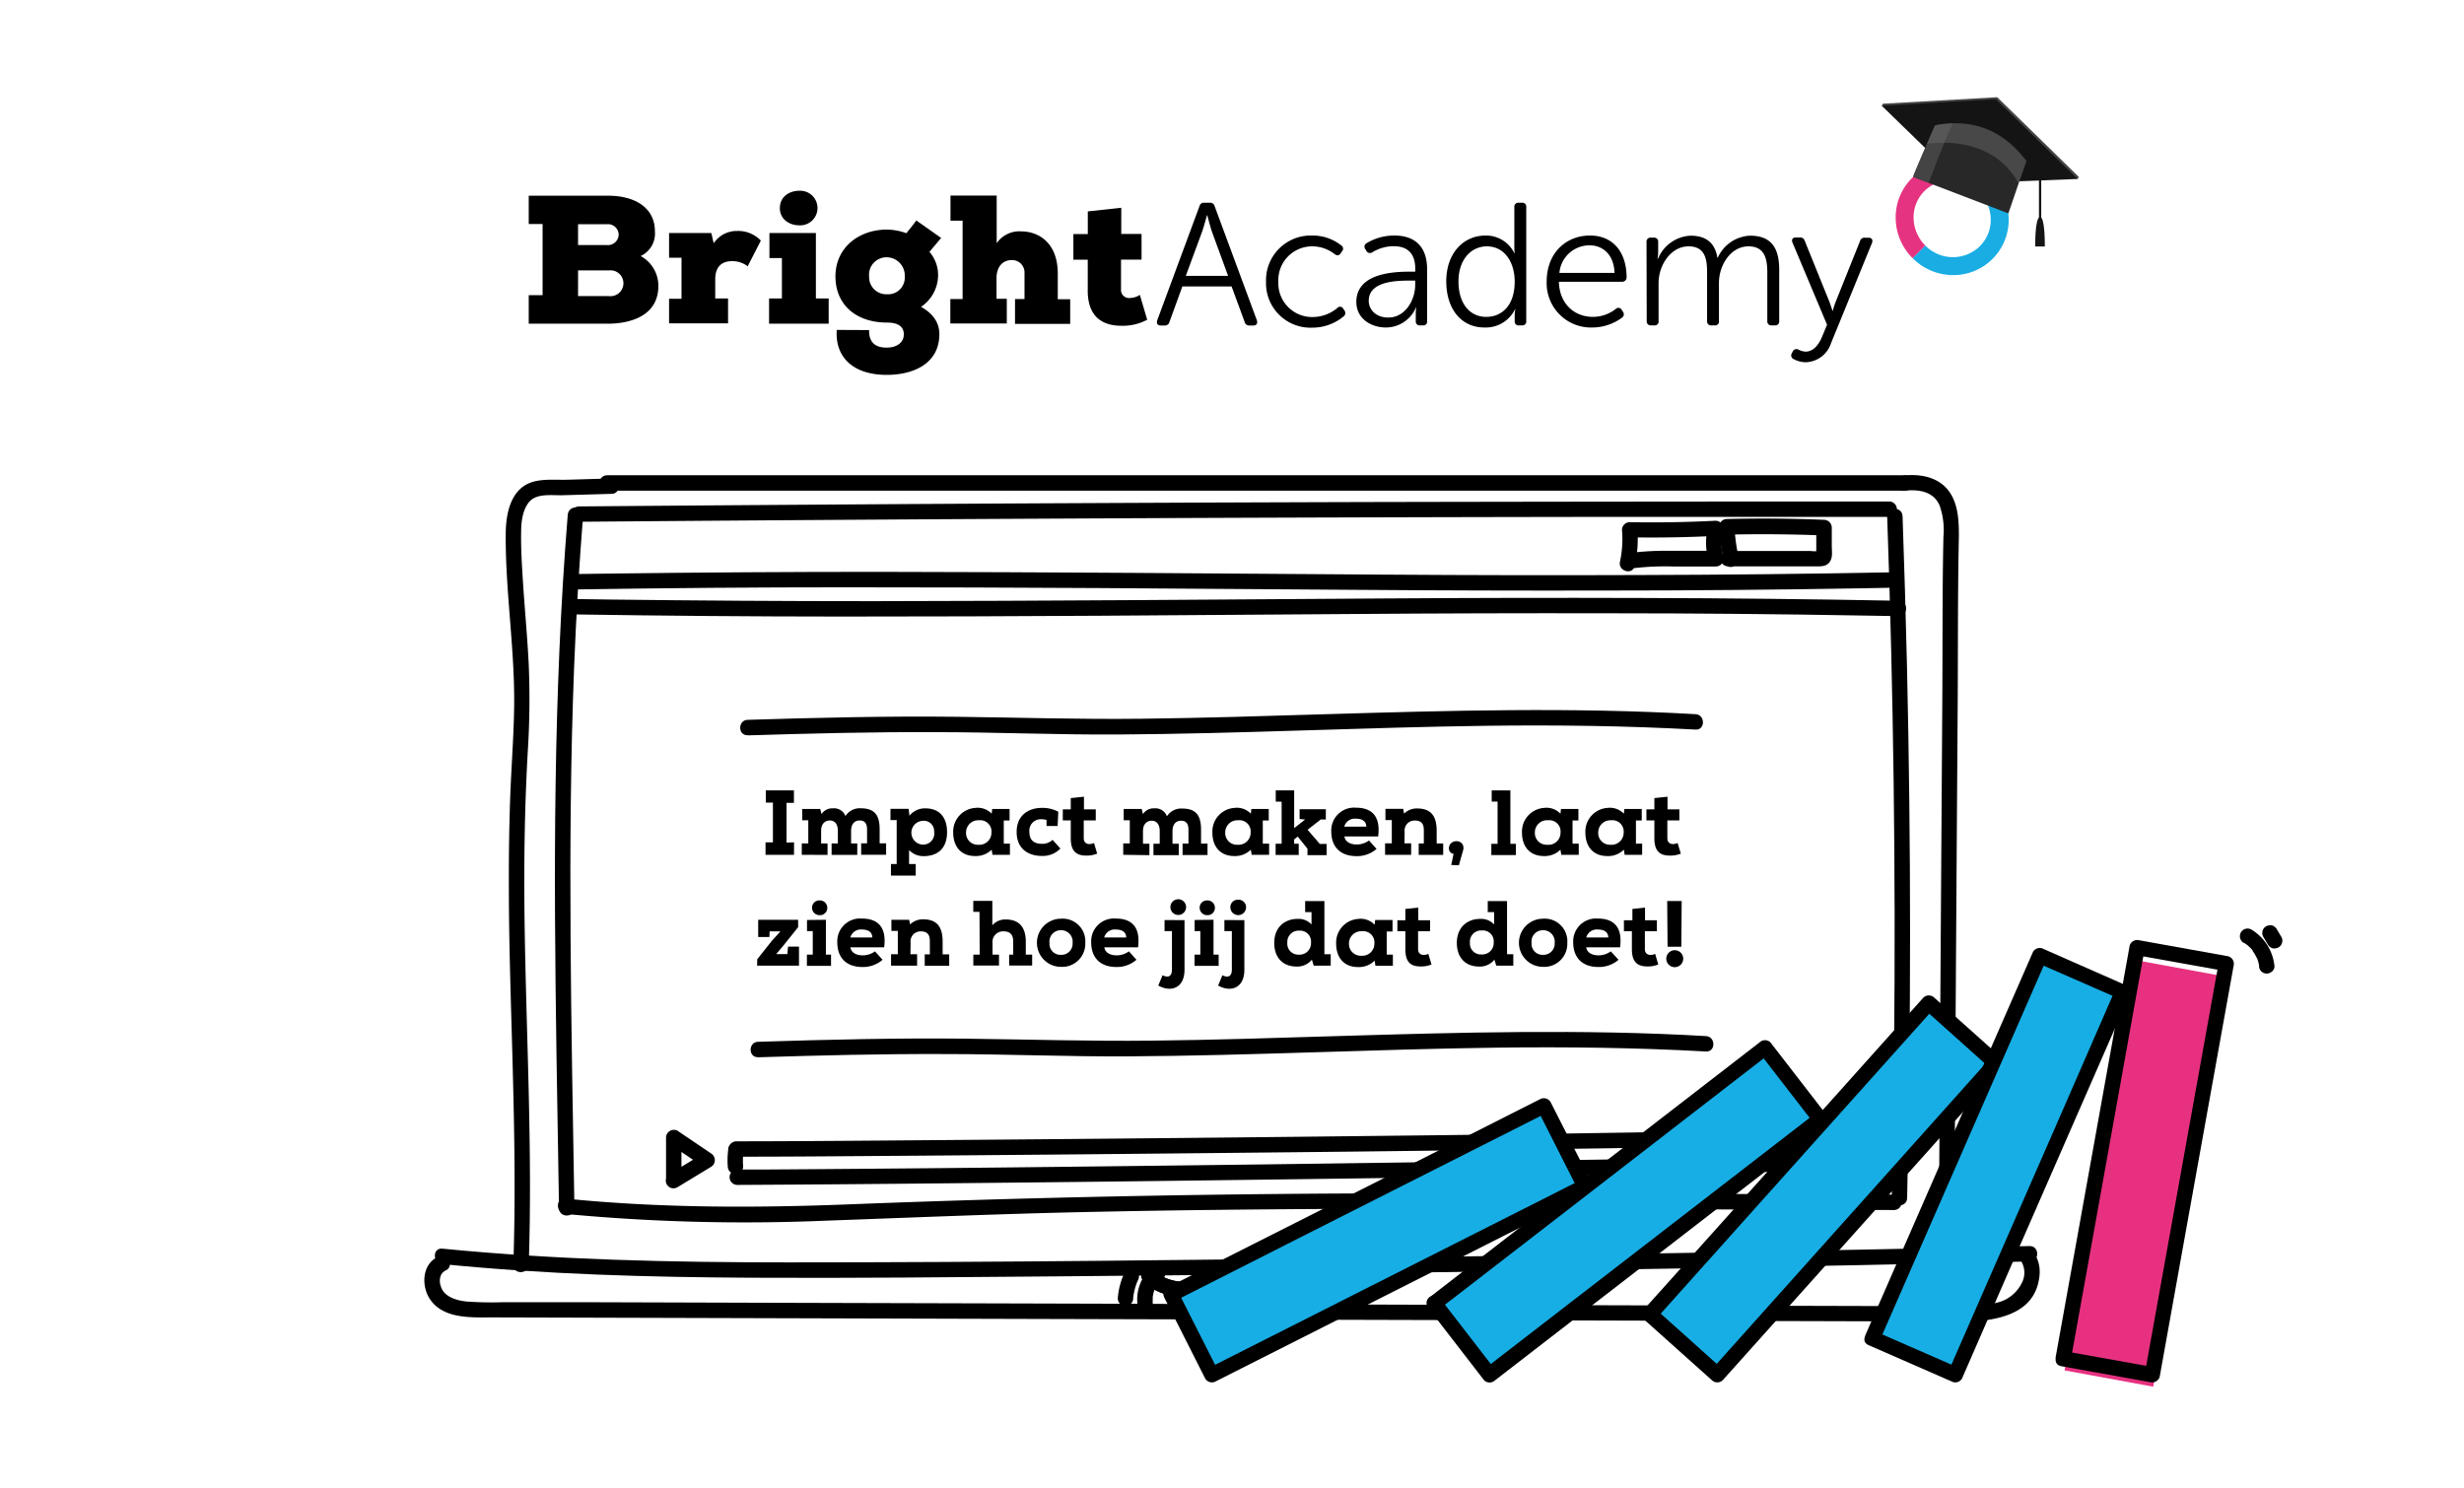 <?xml version="1.0" encoding="UTF-8"?> <svg xmlns="http://www.w3.org/2000/svg" viewBox="0 0 480 290"><defs><style>.cls-1{isolation:isolate;}.cls-2{fill:#fff;}.cls-3{fill:#19ade4;}.cls-4{fill:#e63381;}.cls-5{fill:#444;}.cls-6{fill:#141414;}.cls-7{fill:#282828;}.cls-8{fill:#6b6b6b;opacity:0.49;mix-blend-mode:multiply;}.cls-9{fill:#17aee5;}.cls-10{fill:#e73180;}</style></defs><g class="cls-1"><g id="Layer_1" data-name="Layer 1"><rect class="cls-2" width="480" height="290"></rect><rect class="cls-2" x="316.35" y="103.06" width="18.6" height="6.25"></rect><polygon class="cls-2" points="110.95 118.22 110.56 235.75 206.01 235.75 334.58 234.57 369.69 233.78 371.27 138.33 369.29 119.4 110.95 118.22"></polygon><rect class="cls-2" x="200.12" y="222.43" width="149.8" height="5.39"></rect><path d="M222.71,249.52c2.06,2.37,5.18,3.07,8.18,3.33,3.93.33,7.9.34,11.83.5,3.74.15,7.52.41,11.22-.33,3.06-.61,7-2.27,6.4-6.05-.31-1.9-3.2-1.1-2.9.8.17,1-1.89,1.72-2.59,1.93a18.45,18.45,0,0,1-4.6.77c-3.16.17-6.34-.07-9.5-.2s-6.22-.17-9.31-.38c-2.42-.17-4.95-.58-6.61-2.49-1.27-1.46-3.39.67-2.12,2.12Z"></path><rect class="cls-2" x="200.12" y="222.43" width="149.8" height="5.39"></rect><path d="M103,246.39c.77-22.32-.5-44.64-.81-66.95-.15-11.16,0-22.3.65-33.45a160.28,160.28,0,0,0,.16-16.55c-.28-5.6-.82-11.17-1.17-16.76-.18-3-.37-6-.31-9,0-1.88.25-4.1,1.39-5.67,1.46-2,4.49-1.46,6.66-1.52l9.55-.27c1.92,0,1.93-3,0-3l-8.57.25c-2.47.07-5.45-.3-7.73.79-3.53,1.7-4.28,6.23-4.3,9.74-.09,11.47,1.86,22.86,1.63,34.35-.11,5.77-.57,11.54-.77,17.32s-.27,11.39-.25,17.1c0,11.49.43,23,.73,34.46.35,13.06.59,26.12.14,39.18-.07,1.93,2.93,1.93,3,0Z"></path><path d="M118.27,95.6h252.8a1.5,1.5,0,0,0,0-3H118.27a1.5,1.5,0,0,0,0,3Z"></path><path d="M371.07,95.6c2.73-.27,5.56.12,6.77,2.88a14.46,14.46,0,0,1,.75,6.13c-.23,10.64-.15,21.29-.22,31.93l-.45,68.71L377.67,244a1.5,1.5,0,0,0,3,0l.46-71.2.24-35.73c.07-10.86,0-21.73.23-32.59,0-2.68-.08-5.53-1.4-7.93-1.83-3.35-5.56-4.27-9.13-3.92-1.9.19-1.92,3.19,0,3Z"></path><path d="M86.15,246.29c19.93,2,40,2.55,60,2.66s40.23-.11,60.34-.27q60.53-.48,121-1.54,34-.58,67.92-1.36c1.93,0,1.93-3,0-3q-60.51,1.36-121,2.18c-40.3.53-80.61,1-120.91,1-22.47,0-45-.47-67.35-2.68-1.92-.19-1.91,2.82,0,3Z"></path><path d="M110.6,100.29c-1.42,17.53-2.11,35.12-2.37,52.7s-.08,35.21.18,52.8q.23,14.81.49,29.6c0,1.92,3,1.93,3,0-.29-17.55-.64-35.1-.75-52.65s0-35.2.69-52.78q.59-14.85,1.76-29.67c.16-1.93-2.84-1.92-3,0Z"></path><path d="M367.63,100.57q.92,25.83,1.26,51.68t.09,51.94q-.14,14.61-.46,29.21c0,1.93,3,1.93,3,0q.57-25.85.57-51.69t-.6-51.94q-.35-14.59-.86-29.2c-.07-1.93-3.07-1.94-3,0Z"></path><path d="M112.83,101.66q49.92-.41,99.85-.65,49.66-.24,99.34-.3,28,0,56,0a1.5,1.5,0,0,0,0-3q-49.92,0-99.85.1-49.66.14-99.33.45-28,.18-56,.41a1.5,1.5,0,0,0,0,3Z"></path><path d="M110.2,236.53a371.73,371.73,0,0,0,50.5,1.31c16.81-.6,33.6-1.32,50.41-1.68,33.67-.74,67.36-.71,101-.6l56.85.2a1.5,1.5,0,0,0,0-3c-33.9-.12-67.8-.34-101.7-.24q-50.51.15-101,2.1c-18.76.75-37.44.79-56.14-1.09-1.92-.19-1.91,2.81,0,3Z"></path><path d="M111.76,119.71q26,.41,52,.42,25.25,0,50.5-.16,24.71-.15,49.4-.34t49.6-.14q25.09,0,50.17.45l6.43.11c1.94,0,1.94-3,0-3q-25.15-.48-50.32-.54-24.84-.08-49.67.09-24.67.14-49.34.33-25.19.16-50.35.2-25.84,0-51.7-.32l-6.68-.1c-1.93,0-1.93,3,0,3Z"></path><path d="M112.56,114.84q26-.41,52-.41,24.94,0,49.9.15,24.6.15,49.2.34t49,.14q25.11,0,50.21-.44l6.39-.12c1.93,0,1.93-3,0-3q-25.2.48-50.4.54-24.53.09-49.06-.08t-49.15-.34q-24.87-.16-49.73-.2-25.86,0-51.73.33l-6.64.09c-1.93,0-1.94,3,0,3Z"></path><path d="M318.47,110.19a23.46,23.46,0,0,0,.5-7l-1.5,1.5q8.38.15,16.75-.28l-1.45-1.9a12.73,12.73,0,0,0,.06,6.71l1.45-1.9-8.82,0a56,56,0,0,0-8.78.53l.8,2.9.64-.24a1.55,1.55,0,0,0,1.05-1.85,1.51,1.51,0,0,0-1.84-1l-.65.24a1.51,1.51,0,0,0,.8,2.9,52.49,52.49,0,0,1,8.32-.43l8.48,0a1.51,1.51,0,0,0,1.44-1.89,9.57,9.57,0,0,1-.05-5.12,1.52,1.52,0,0,0-1.45-1.9q-8.37.43-16.75.28a1.52,1.52,0,0,0-1.5,1.5,20.73,20.73,0,0,1-.39,6.19c-.41,1.89,2.48,2.69,2.89.8Z"></path><path d="M338.71,108.67a36.47,36.47,0,0,1-.83-6l-1.5,1.5q9.47-.22,18.94.16l-1.5-1.5,0,2.82v2.07c0,.41,0,.5,0,.26l.9-.69a5.89,5.89,0,0,1-2,.06H336.65a1.5,1.5,0,0,0,0,3h17.07c1,0,2.18.07,2.8-1,.53-.85.33-2,.32-3l0-3.57a1.53,1.53,0,0,0-1.5-1.5q-9.46-.39-18.94-.16a1.52,1.52,0,0,0-1.5,1.5,41.63,41.63,0,0,0,.94,6.77c.41,1.89,3.31,1.09,2.89-.79Z"></path><path d="M85.29,244.89c-3.22,1.53-3.25,6-1.32,8.54,2.74,3.64,8.14,3.24,12.17,3.25l34.81.1,69.34.2,69.71.19,69.71.2,34.85.1c7.47,0,21.83,1.69,22.76-9.1a6.72,6.72,0,0,0-1.58-4.94c-1.21-1.5-3.32.63-2.12,2.12a4.35,4.35,0,0,1,.1,4.68,7.2,7.2,0,0,1-4.69,3.58,24.16,24.16,0,0,1-6.62.68l-8.16,0-32.38-.09-65.09-.19L211.7,254l-65-.18-32.34-.1-16.32,0a70.58,70.58,0,0,1-7.13-.13c-1.83-.2-4.13-.78-4.92-2.65-.53-1.24-.45-2.8.87-3.43,1.74-.83.22-3.42-1.52-2.59Z"></path><path d="M222.71,249.52c2.06,2.37,5.18,3.07,8.18,3.33,3.93.33,7.9.34,11.83.5,3.74.15,7.52.41,11.22-.33,3.06-.61,7-2.27,6.4-6.05-.31-1.9-3.2-1.1-2.9.8.17,1-1.89,1.72-2.59,1.93a18.45,18.45,0,0,1-4.6.77c-3.16.17-6.34-.07-9.5-.2s-6.22-.17-9.31-.38c-2.42-.17-4.95-.58-6.61-2.49-1.27-1.46-3.39.67-2.12,2.12Z"></path><path d="M147.67,206c12.13-.38,24.26-.68,36.4-.63,11.92,0,23.84.52,35.77.45,24-.14,47.91-1.39,71.87-1.7,13.55-.17,27.1,0,40.62.75,1.93.11,1.92-2.89,0-3-23.93-1.39-47.9-.72-71.84,0-12.06.37-24.12.76-36.19.89s-23.82-.24-35.75-.38c-13.63-.16-27.26.17-40.88.6-1.92.06-1.93,3.06,0,3Z"></path><path d="M145.64,143.28c12.13-.37,24.26-.68,36.39-.63,11.93,0,23.85.53,35.78.46,24-.15,47.91-1.39,71.87-1.7,13.54-.17,27.09,0,40.62.74,1.92.12,1.92-2.89,0-3-23.93-1.38-47.91-.71-71.84,0-12.06.37-24.12.75-36.19.89s-23.83-.24-35.75-.38c-13.63-.16-27.26.17-40.88.59-1.93.06-1.93,3.06,0,3Z"></path><rect class="cls-2" x="200.12" y="222.43" width="149.8" height="5.39"></rect><path d="M141.86,224a16.06,16.06,0,0,0-.09,3.25,1.56,1.56,0,0,0,.44,1.06,1.5,1.5,0,0,0,1.06.44,1.56,1.56,0,0,0,1.06-.44,1.47,1.47,0,0,0,.44-1.06,16.06,16.06,0,0,1,.09-3.25,1.52,1.52,0,0,0-.44-1.06,1.51,1.51,0,0,0-2.13,0l-.23.31a1.41,1.41,0,0,0-.2.75Z"></path><path d="M143.48,225.37c8.15,0,16.29-.06,24.44-.12q21.81-.15,43.63-.35,25.92-.24,51.83-.52,24.6-.28,49.19-.64c11.63-.18,23.26-.35,34.89-.68l2.79-.08c1.93-.07,1.93-3.07,0-3-10.87.35-21.74.51-32.62.68q-23.91.39-47.82.64-26,.3-52.07.54-22.73.21-45.46.38c-9.08.07-18.15.14-27.23.15h-1.57a1.5,1.5,0,0,0,0,3Z"></path><path d="M348.57,222a36.46,36.46,0,0,0-.27,5.53,1.53,1.53,0,0,0,1.5,1.5,1.51,1.51,0,0,0,1.5-1.5,36.46,36.46,0,0,1,.27-5.53,1.46,1.46,0,0,0-.44-1.06,1.5,1.5,0,0,0-1.06-.44,1.46,1.46,0,0,0-1.06.44,1.77,1.77,0,0,0-.44,1.06Z"></path><path d="M143.68,230.87q22.51-.12,45-.36,25.65-.25,51.29-.59,24.71-.31,49.41-.68,19.37-.28,38.73-.61c6.6-.11,13.2-.18,19.8-.39l.71,0c1.92-.08,1.93-3.08,0-3-5.65.26-11.31.26-17,.36q-18.45.33-36.91.59-24.3.36-48.59.68-25.74.33-51.49.61-23.06.24-46.1.39l-4.9,0a1.5,1.5,0,0,0,0,3Z"></path><path d="M132.75,230v-8.38l-2.25,1.3,5.71,3.87.81.55v-2.6l-5.7,3.47-.83.5a1.5,1.5,0,1,0,1.51,2.59l5.7-3.46.83-.5a1.53,1.53,0,0,0,0-2.6l-5.71-3.86-.81-.55a1.52,1.52,0,0,0-2.26,1.29V230a1.5,1.5,0,0,0,3,0Z"></path><path d="M103,43.65V38.13h15.46c5,0,9.12,2.17,9.12,6.95a4.84,4.84,0,0,1-2.78,4.81,6.59,6.59,0,0,1,3.45,5.84c0,5.63-5.13,7.3-9.72,7.34H103V57.51h2.7V43.65Zm9.61,4.1h5.6a2.1,2.1,0,0,0,2.31-2,2.07,2.07,0,0,0-2.17-2.07h-5.74Zm0,9.94h6a2.52,2.52,0,1,0,0-5h-6Z"></path><path d="M130.34,50.21V45.4h8.23l.46,2A5.38,5.38,0,0,1,143.59,45a6.11,6.11,0,0,1,4.63,1.88l-2.57,5a4.91,4.91,0,0,0-3-1c-2.32,0-3.32,1.36-3.32,3.57v3.7h2.5v4.85H130.34V58.22h2.42v-8Z"></path><path d="M149.82,58.15h2.5V50.28h-2.43V45.4h9.05V58.15h2.49v4.92H149.82Zm2.1-17.6c0,2.18,1.86,3.35,3.78,3.35a3.37,3.37,0,1,0,0-6.73C153.78,37.17,151.92,38.31,151.92,40.55Z"></path><path d="M169.31,64.31c-.07,2.78,1.64,3.42,3.42,3.42s3.34-.85,3.34-2.6c0-1.25-.81-2.28-3.27-2.28-6,0-10.05-3.45-10.05-9s4.49-9.12,10.05-9.12a11.49,11.49,0,0,1,3.77.71c.64-.82,1.36-1.68,1.93-2.49l4.84,3.41-2.28,2.71a6.89,6.89,0,0,1,1.68,4.81,7.48,7.48,0,0,1-3.32,5.91c3.39,1.86,3.57,4.35,3.57,5.31,0,5.77-5.06,7.94-10.26,7.94-6.42,0-10.08-3.34-9.73-8.76Zm0-10.43a3.33,3.33,0,0,0,3.49,3.45,3.24,3.24,0,0,0,3.45-3.45,3.55,3.55,0,0,0-3.45-3.75A3.4,3.4,0,0,0,169.31,53.88Z"></path><path d="M185.16,43V38.1h9v9.29a5.33,5.33,0,0,1,4.74-2.31c3.52,0,7.16,2.31,7.16,8.22v5h2.42v4.81H197.73V58.26h1.85v-5a2.42,2.42,0,0,0-2.45-2.59c-2.07,0-3,1.63-3,3.49v4.06h2v4.81h-11V58.26h2.39V43Z"></path><path d="M218.43,40.48v5.1h3.95v5h-4v5.77a1.57,1.57,0,0,0,1.75,1.71,3.66,3.66,0,0,0,1.92-.61l1.43,4.85a10.15,10.15,0,0,1-5.06,1.17c-3.49,0-6.63-1.6-6.52-7.12V50.6H209.1v-5h2.81V41.19Z"></path><path d="M233.66,40.18a.87.87,0,0,1,.92-.68h1.12a.88.88,0,0,1,.92.68l8.23,22.24c.17.61-.07,1-.68,1h-.75a.88.88,0,0,1-.95-.68l-2.55-6.93h-9.59l-2.52,6.93a.89.89,0,0,1-.95.68h-.72c-.64,0-.88-.37-.71-1Zm5.58,13.57-3.17-8.67c-.37-1.13-.88-3.13-.88-3.13h-.07s-.54,2-.92,3.13L231,53.75Z"></path><path d="M255.63,45.89a9,9,0,0,1,5.67,1.94.74.74,0,0,1,.11,1.16l-.24.37c-.31.48-.68.48-1.16.17A7,7,0,0,0,255.69,48a6.58,6.58,0,0,0-6.66,6.9,6.58,6.58,0,0,0,6.7,6.87,7.49,7.49,0,0,0,4.83-1.8.68.68,0,0,1,1.12.2l.24.34a.83.83,0,0,1-.21,1.16,9.5,9.5,0,0,1-6.08,2.17,8.66,8.66,0,0,1-9-8.94A8.72,8.72,0,0,1,255.63,45.89Z"></path><path d="M274.7,52.93h1v-.54c0-3.3-1.8-4.42-4.22-4.42a8,8,0,0,0-4.15,1.19.79.79,0,0,1-1.15-.28l-.21-.34a.77.77,0,0,1,.24-1.15,10.39,10.39,0,0,1,5.44-1.5c4.08,0,6.36,2.28,6.36,6.57V62.55a.74.74,0,0,1-.81.85h-.55a.76.76,0,0,1-.85-.85V61.19a7.39,7.39,0,0,1,.1-1.29h-.06A6.38,6.38,0,0,1,270,63.81c-2.89,0-5.78-1.7-5.78-5C264.26,53.24,271.41,52.93,274.7,52.93Zm-4.25,8.94c3.3,0,5.24-3.4,5.24-6.39v-.81h-.95c-2.69,0-8.1.1-8.1,3.94C266.64,60.21,267.9,61.87,270.45,61.87Z"></path><path d="M289.43,45.89A6.12,6.12,0,0,1,295,49.33h.07A7.77,7.77,0,0,1,295,48V40.35a.77.77,0,0,1,.85-.85h.65a.75.75,0,0,1,.82.85v22.2a.75.75,0,0,1-.82.85h-.58a.75.75,0,0,1-.85-.81V61.3a3.84,3.84,0,0,1,.14-1.06h-.07a6.34,6.34,0,0,1-5.95,3.57c-4.59,0-7.45-3.67-7.45-9S284.94,45.89,289.43,45.89Zm.1,15.85c2.86,0,5.54-2,5.54-6.9,0-3.47-1.77-6.84-5.44-6.84-3,0-5.51,2.52-5.51,6.84S286.33,61.74,289.53,61.74Z"></path><path d="M309.73,45.89c4.55,0,7.14,3.3,7.14,8.16a.85.85,0,0,1-.89.85h-12.3c.1,4.36,3.09,6.84,6.63,6.84a7.25,7.25,0,0,0,4.48-1.57.72.72,0,0,1,1.13.21l.27.41a.79.79,0,0,1-.24,1.12,9.76,9.76,0,0,1-5.71,1.9,8.64,8.64,0,0,1-8.94-8.94C301.3,49.26,305.1,45.89,309.73,45.89Zm4.79,7.28c-.13-3.61-2.31-5.37-4.86-5.37a5.88,5.88,0,0,0-5.88,5.37Z"></path><path d="M320.75,47.15a.77.77,0,0,1,.85-.85h.61a.76.76,0,0,1,.81.85v2a6,6,0,0,1-.13,1.23H323a7.26,7.26,0,0,1,6.29-4.46c3.16,0,4.79,1.46,5.27,4.29h.07a7.25,7.25,0,0,1,6.29-4.29c4.15,0,5.68,2.42,5.68,6.63v10a.77.77,0,0,1-.85.85h-.62a.77.77,0,0,1-.85-.85V53.1c0-2.79-.57-5.1-3.67-5.1-3.43,0-5.75,3.61-5.75,7.14v7.41a.74.74,0,0,1-.81.85h-.65a.77.77,0,0,1-.85-.85V53.1c0-2.58-.37-5.1-3.6-5.1-3.47,0-5.85,3.67-5.85,7.14v7.41a.74.74,0,0,1-.82.85h-.64a.77.77,0,0,1-.85-.85Z"></path><path d="M350.23,68.06a3.5,3.5,0,0,0,1.5.45c1.53,0,2.55-1.33,3.19-2.83l1-2.41-6.73-16c-.24-.58,0-1,.65-1h.78a.89.89,0,0,1,.95.65l4.79,11.83c.31.85.62,1.8.62,1.8h.06a16.48,16.48,0,0,1,.58-1.8L362.33,47a.89.89,0,0,1,1-.68H364c.62,0,.89.37.68,1l-8,19.58a5.34,5.34,0,0,1-4.93,3.68,5.12,5.12,0,0,1-2.35-.62.77.77,0,0,1-.37-1.08l.2-.38A.79.79,0,0,1,350.23,68.06Z"></path><path class="cls-3" d="M380.51,53.6a11.15,11.15,0,0,1-7.92-3.3l2.46-2.47a7.53,7.53,0,0,0,10.63.15,7.27,7.27,0,0,0,2.13-5.24,7.73,7.73,0,0,0-2.28-5.38L388,34.89a11.19,11.19,0,0,1,3.3,7.81,10.76,10.76,0,0,1-10.79,10.9"></path><path class="cls-4" d="M372.59,50.3a11.1,11.1,0,0,1-3.3-7.81,10.73,10.73,0,0,1,3.14-7.75,11,11,0,0,1,15.57.15l-2.47,2.47a7.53,7.53,0,0,0-10.63-.15,7.22,7.22,0,0,0-2.12,5.24,7.72,7.72,0,0,0,2.27,5.38Z"></path><polygon class="cls-5" points="366.81 20.2 382.41 35.37 404.98 34.48 389.07 18.94 366.81 20.2"></polygon><polygon class="cls-5" points="366.81 20.2 366.56 20.59 404.73 34.87 404.98 34.48 366.81 20.2"></polygon><polygon class="cls-6" points="366.56 20.59 382.16 35.76 404.73 34.87 388.82 19.33 366.56 20.59"></polygon><path class="cls-7" d="M394.76,31.37l-1.52,4.36-2,5.85-18.53-7.1c.07-.33,1.57-3.82,2.77-6.6l1.5-3.43C384.17,23,390.12,25.27,394.76,31.37Z"></path><path class="cls-5" d="M380.44,24a21.8,21.8,0,0,0-3.5.42l-1.5,3.43c-1.2,2.78-2.7,6.27-2.77,6.6l3.05,1.17C377.19,31.77,378.66,27.78,380.44,24Z"></path><path class="cls-8" d="M394.76,31.37l-1.52,4.36a.22.22,0,0,1-.05-.08c-5.48-9.92-17.7-7.61-17.7-7.61l-.05-.16,1.5-3.43C384.17,23,390.12,25.27,394.76,31.37Z"></path><rect class="cls-6" x="397.2" y="30.97" width="0.44" height="11.68"></rect><path class="cls-6" d="M397.42,42.28h0c1,0,.92,5.75.92,5.75h-1.86S396.37,42.33,397.42,42.28Z"></path><path d="M154.68,164.12v2.43h-5.55v-2.43h1.44v-7.74h-1.39V154h5.48v2.43h-1.44v7.74Z"></path><path d="M156.19,166.55v-2.23h1.27v-4.5h-1.18v-2.2h3.51l.25,1a2.44,2.44,0,0,1,2.18-1.12A2.38,2.38,0,0,1,164.7,159a3.27,3.27,0,0,1,3-1.51c2.83,0,3.66,1.51,3.66,4.14v2.68h1.26v2.23h-4.86v-2.23h1.15v-2.61c0-.94-.2-1.84-1.44-1.84s-1.67,1-1.67,2v2.48H167v2.23H162v-2.23h1.22v-2.48c0-1.28-.61-2-1.56-2s-1.7.66-1.7,2v2.48h1.25v2.23Z"></path><path d="M173.47,159.78V157.6H177l.17,1.34a3.84,3.84,0,0,1,3.09-1.44c2.68,0,4.23,1.67,4.23,4.64s-1.62,4.67-4.59,4.67a3.8,3.8,0,0,1-2.81-1.19v2.73h1.3v2.25h-4.83v-2.25h1.12v-8.57Zm8.49,2.4a2,2,0,0,0-2.21-2.25,2.32,2.32,0,0,0-.07,4.63A2.17,2.17,0,0,0,182,162.18Z"></path><path d="M196.74,164.38v2.17h-3.4l-.16-1a4.35,4.35,0,0,1-3.26,1.24c-2.52,0-4.23-1.66-4.23-4.58a4.62,4.62,0,0,1,4.32-4.8,3.75,3.75,0,0,1,3.17,1.13l.11-.92h3.38v2.24h-1.13v4.52Zm-8.55-2.17a2.28,2.28,0,0,0,2.41,2.38,2.35,2.35,0,0,0,2.54-2.39,2.19,2.19,0,0,0-2.43-2.38A2.38,2.38,0,0,0,188.19,162.21Z"></path><path d="M206.57,165.33a4.75,4.75,0,0,1-3.6,1.44c-2.76,0-4.92-1.48-4.92-4.66,0-3.53,2.63-4.7,4.86-4.7a6.42,6.42,0,0,1,3.25.75l-.13,2.78h-2.16v-1.19a4.33,4.33,0,0,0-1-.13,2.22,2.22,0,0,0-2.34,2.47c0,1.65.95,2.32,2.46,2.32a2.91,2.91,0,0,0,2.06-.77Z"></path><path d="M211.16,155.23v2.46h2.3v2.15h-2.34v3.49c0,1.1,1,1.37,2,.92l.61,2.07a5.25,5.25,0,0,1-2.14.38c-2.05,0-3-1-3-3.37v-3.49h-1.55v-2.15h1.55V155.5Z"></path><path d="M218.81,166.55v-2.23h1.28v-4.5H218.9v-2.2h3.51l.25,1a2.44,2.44,0,0,1,2.18-1.12,2.38,2.38,0,0,1,2.48,1.55,3.28,3.28,0,0,1,3-1.51c2.82,0,3.65,1.51,3.65,4.14v2.68h1.26v2.23h-4.86v-2.23h1.15v-2.61c0-.94-.2-1.84-1.44-1.84s-1.67,1-1.67,2v2.48h1.22v2.23h-4.93v-2.23h1.22v-2.48c0-1.28-.61-2-1.56-2s-1.7.66-1.7,2v2.48h1.25v2.23Z"></path><path d="M247.23,164.38v2.17h-3.4l-.16-1a4.35,4.35,0,0,1-3.26,1.24c-2.52,0-4.23-1.66-4.23-4.58a4.61,4.61,0,0,1,4.32-4.8,3.75,3.75,0,0,1,3.17,1.13l.1-.92h3.39v2.24H246v4.52Zm-8.55-2.17a2.28,2.28,0,0,0,2.41,2.38,2.35,2.35,0,0,0,2.54-2.39,2.19,2.19,0,0,0-2.43-2.38A2.38,2.38,0,0,0,238.68,162.21Z"></path><path d="M248.52,156.18V154h3.59v7.35l2.14-1.68-1.08-.09v-1.91h5.11v2h-1l-2.56,2,2.39,2.76h1.32v2.19h-3.73v-1.26L252.81,163l-.7.54v.85H253v2.19h-4.5v-2.19h1.17v-8.18Z"></path><path d="M268.16,165.4a5.77,5.77,0,0,1-3.88,1.41c-3.48,0-4.94-2.13-4.94-4.79a4.45,4.45,0,0,1,4.81-4.65c3,0,4.84,1.57,4.32,5.6H261.9c.12.9.94,1.57,2.43,1.57a4.07,4.07,0,0,0,2.36-.78Zm-2-4.34c0-1.1-.89-1.55-2-1.55a2.13,2.13,0,0,0-2.29,1.55Z"></path><path d="M273.6,164.32h1.3v2.23h-5.08v-2.23h1.31v-4.54h-1.24V157.6h3.46l.18.92a3.51,3.51,0,0,1,2.52-1c2.43,0,3.82,1.15,3.82,4.34v2.48h1.27v2.23h-4.77v-2.23h1v-2.47c0-.95-.14-2-1.74-2a1.94,1.94,0,0,0-2,2.18Z"></path><path d="M282.71,168.53l.45-2.16a1.05,1.05,0,0,1-.9-1c-.08-1.93,3-2,2.82,0,.06,0-.34,1.24-.88,3.22Z"></path><path d="M290.59,154h3.64v10.41h1.08v2.19h-4.79v-2.19h1.22v-8.23h-1.15Z"></path><path d="M307.55,164.38v2.17h-3.4l-.17-1a4.31,4.31,0,0,1-3.25,1.24c-2.53,0-4.24-1.66-4.24-4.58a4.62,4.62,0,0,1,4.32-4.8,3.73,3.73,0,0,1,3.17,1.13l.11-.92h3.39v2.24h-1.14v4.52ZM299,162.21a2.28,2.28,0,0,0,2.41,2.38A2.35,2.35,0,0,0,304,162.2a2.19,2.19,0,0,0-2.43-2.38A2.37,2.37,0,0,0,299,162.21Z"></path><path d="M319.9,164.38v2.17h-3.41l-.16-1a4.32,4.32,0,0,1-3.26,1.24c-2.52,0-4.23-1.66-4.23-4.58a4.62,4.62,0,0,1,4.32-4.8,3.75,3.75,0,0,1,3.17,1.13l.11-.92h3.38v2.24h-1.13v4.52Zm-8.56-2.17a2.28,2.28,0,0,0,2.42,2.38,2.36,2.36,0,0,0,2.54-2.39,2.2,2.2,0,0,0-2.44-2.38A2.38,2.38,0,0,0,311.34,162.21Z"></path><path d="M324.84,155.23v2.46h2.31v2.15h-2.34v3.49c0,1.1,1,1.37,2,.92l.62,2.07a5.29,5.29,0,0,1-2.15.38c-2.05,0-3-1-3-3.37v-3.49h-1.55v-2.15h1.55V155.5Z"></path><path d="M147.52,186.89l2.88-3.63,1.64-1.8h-2.11l-.05,1.11H147.7v-3.36h7.78v1.44l-3,3.74-1.28,1.51h2.18l.14-1.47h2.13v3.72h-8.16Z"></path><path d="M160.89,179.21V186h1v2.19h-4.7V186h1.14v-4.59h-1.12v-2.16Zm-2.7-2.35a1.4,1.4,0,0,1,1.46-1.42,1.43,1.43,0,0,1,1.51,1.46,1.41,1.41,0,0,1-1.47,1.41A1.45,1.45,0,0,1,158.19,176.86Z"></path><path d="M171.93,187a5.78,5.78,0,0,1-3.89,1.41c-3.48,0-4.93-2.13-4.93-4.79a4.44,4.44,0,0,1,4.8-4.65c3,0,4.85,1.57,4.33,5.6h-6.58c.13.9.94,1.57,2.43,1.57a4.07,4.07,0,0,0,2.36-.78Zm-2-4.34c0-1.1-.88-1.55-2-1.55a2.12,2.12,0,0,0-2.28,1.55Z"></path><path d="M177.36,185.92h1.3v2.23h-5.08v-2.23h1.32v-4.54h-1.25v-2.17h3.46l.18.91a3.55,3.55,0,0,1,2.52-1c2.43,0,3.82,1.15,3.82,4.34v2.48h1.28v2.23h-4.77v-2.23h1v-2.47c0-.95-.15-2-1.75-2a1.94,1.94,0,0,0-2,2.18Z"></path><path d="M190.81,177.66H189.6v-2.13h3.71v4.76a3.3,3.3,0,0,1,2.61-1.14c2.58,0,3.91,1.46,3.91,4.34V186h1.24v2.12h-4.48V186h.79v-2.54c0-1.55-.79-2-1.94-2a2.06,2.06,0,0,0-2.09,2.3V186h1.26v2.12h-5V186h1.24Z"></path><path d="M206.67,179a4.41,4.41,0,0,1,4.75,4.72,4.5,4.5,0,0,1-4.73,4.66,4.69,4.69,0,1,1,0-9.38Zm.05,2.25a2.19,2.19,0,0,0-2.27,2.47,2.14,2.14,0,0,0,2.24,2.32,2.18,2.18,0,0,0,2.26-2.32A2.24,2.24,0,0,0,206.72,181.24Z"></path><path d="M221.39,187a5.78,5.78,0,0,1-3.89,1.41c-3.47,0-4.93-2.13-4.93-4.79a4.44,4.44,0,0,1,4.81-4.65c3,0,4.84,1.57,4.32,5.6h-6.57c.12.9.93,1.57,2.43,1.57a4.09,4.09,0,0,0,2.36-.78Zm-2-4.34c0-1.1-.88-1.55-2-1.55a2.13,2.13,0,0,0-2.29,1.55Z"></path><path d="M230.75,179.28v9.63c0,3.78-2.81,4.43-5.11,3.11l.83-2c1.08.53,1.83.27,1.83-1.13v-7.47h-1.44v-2.16ZM228,176.74a1.53,1.53,0,0,1,3.06,0,1.53,1.53,0,0,1-3.06,0Z"></path><path d="M236.4,179.21V186h1v2.19h-4.7V186h1.13v-4.59h-1.11v-2.16Zm-2.7-2.35a1.4,1.4,0,0,1,1.46-1.42,1.43,1.43,0,0,1,1.51,1.46,1.41,1.41,0,0,1-1.47,1.41A1.45,1.45,0,0,1,233.7,176.86Z"></path><path d="M242.41,179.28v9.63c0,3.78-2.8,4.43-5.11,3.11l.83-2c1.08.53,1.84.27,1.84-1.13v-7.47h-1.45v-2.16Zm-2.73-2.54a1.44,1.44,0,0,1,1.51-1.44,1.46,1.46,0,0,1,1.55,1.47,1.53,1.53,0,0,1-3.06,0Z"></path><path d="M259.23,185.92v2.23h-3.31l-.36-1.17a3.64,3.64,0,0,1-3,1.34c-2.52,0-4.33-1.61-4.33-4.61s2-4.67,4.52-4.67a3.41,3.41,0,0,1,2.74,1.08v-2.41h-1.24v-2.14H258v10.35Zm-8.45-2.25A2.13,2.13,0,0,0,253,186a2.22,2.22,0,0,0,2.39-2.31,2.13,2.13,0,0,0-2.29-2.36A2.19,2.19,0,0,0,250.78,183.67Z"></path><path d="M271.34,186v2.17h-3.4l-.16-1a4.32,4.32,0,0,1-3.26,1.25c-2.52,0-4.23-1.66-4.23-4.58a4.62,4.62,0,0,1,4.32-4.8,3.75,3.75,0,0,1,3.17,1.13l.11-.92h3.38v2.24h-1.13V186Zm-8.55-2.17a2.28,2.28,0,0,0,2.41,2.38,2.35,2.35,0,0,0,2.54-2.39,2.19,2.19,0,0,0-2.43-2.38A2.38,2.38,0,0,0,262.79,183.81Z"></path><path d="M276.29,176.83v2.47h2.3v2.14h-2.34v3.49c0,1.1,1,1.37,2,.92l.61,2.07a5.25,5.25,0,0,1-2.14.38c-2.05,0-2.95-1-2.95-3.37v-3.49h-1.55V179.3h1.55v-2.2Z"></path><path d="M294.8,185.92v2.23h-3.32l-.36-1.17a3.62,3.62,0,0,1-3,1.34c-2.52,0-4.32-1.61-4.32-4.61s2-4.67,4.52-4.67a3.42,3.42,0,0,1,2.74,1.08v-2.41h-1.24v-2.14h3.76v10.35Zm-8.45-2.25a2.12,2.12,0,0,0,2.23,2.29,2.22,2.22,0,0,0,2.4-2.31,2.13,2.13,0,0,0-2.29-2.36A2.19,2.19,0,0,0,286.35,183.67Z"></path><path d="M300.57,179a4.41,4.41,0,0,1,4.75,4.72,4.5,4.5,0,0,1-4.73,4.66,4.69,4.69,0,1,1,0-9.38Zm.06,2.25a2.19,2.19,0,0,0-2.27,2.47,2.14,2.14,0,0,0,2.23,2.32,2.19,2.19,0,0,0,2.27-2.32A2.24,2.24,0,0,0,300.63,181.24Z"></path><path d="M315.3,187a5.81,5.81,0,0,1-3.89,1.41c-3.48,0-4.94-2.13-4.94-4.79a4.45,4.45,0,0,1,4.81-4.65c3,0,4.85,1.57,4.32,5.6H309c.13.9.94,1.57,2.43,1.57a4.07,4.07,0,0,0,2.36-.78Zm-2-4.34c0-1.1-.88-1.55-2-1.55a2.13,2.13,0,0,0-2.29,1.55Z"></path><path d="M320.46,176.83v2.47h2.31v2.14h-2.34v3.49c0,1.1,1,1.37,2,.92l.61,2.07a5.25,5.25,0,0,1-2.14.38c-2.05,0-3-1-3-3.37v-3.49h-1.55V179.3H318v-2.2Z"></path><path d="M324.6,186.79a1.65,1.65,0,0,1,3.3,0,1.65,1.65,0,0,1-3.3,0Zm3-11.24-.07,8.91h-2.68l-.07-8.91Z"></path><rect class="cls-9" x="314.42" y="222.83" width="81.42" height="17.62" transform="translate(-54.33 341.73) rotate(-48.16)"></rect><path d="M320.35,257.16l13.13,11.75a1.52,1.52,0,0,0,2.12,0L354,248.38l29.26-32.69,6.67-7.44a1.53,1.53,0,0,0,0-2.12l-13.13-11.75a1.52,1.52,0,0,0-2.12,0l-18.38,20.53L327,247.6,320.35,255c-1.28,1.43.83,3.56,2.12,2.12l18.39-20.54,29.26-32.68,6.66-7.44h-2.12l13.13,11.75v-2.12L369.4,226.66l-29.26,32.69-6.66,7.44h2.12L322.47,255C321,253.75,318.91,255.87,320.35,257.16Z"></path><rect class="cls-9" x="276.3" y="227.18" width="81.42" height="17.62" transform="translate(-78.13 243.09) rotate(-37.69)"></rect><path d="M278.35,255l10.77,13.94a1.53,1.53,0,0,0,2.12,0l21.81-16.85,34.71-26.82,7.91-6.11a1.54,1.54,0,0,0,0-2.12l-10.78-13.94a1.52,1.52,0,0,0-2.12,0L321,219.92l-34.72,26.82-7.9,6.11a1.5,1.5,0,0,0,0,2.12,1.54,1.54,0,0,0,2.12,0l21.81-16.85L337,211.29l7.9-6.1h-2.12l10.78,13.94V217l-21.81,16.85L297,260.68l-7.91,6.11h2.12l-10.77-13.94a1.5,1.5,0,0,0-2.12,0A1.54,1.54,0,0,0,278.35,255Z"></path><rect class="cls-9" x="227.73" y="232.81" width="81.42" height="17.62" transform="translate(-80.13 147.08) rotate(-26.81)"></rect><path d="M226.84,252.88l7.95,15.73a1.52,1.52,0,0,0,2.05.53l24.6-12.43,39.15-19.79,8.91-4.5a1.52,1.52,0,0,0,.54-2l-8-15.73a1.53,1.53,0,0,0-2-.54l-24.59,12.44-39.16,19.78-8.91,4.51c-1.72.87-.21,3.46,1.51,2.59L253.49,241l39.15-19.79,8.92-4.51-2.06-.53,7.95,15.72.54-2-24.6,12.43-39.15,19.79-8.91,4.5,2,.54-7.95-15.72C228.56,249.64,226,251.16,226.84,252.88Z"></path><rect class="cls-9" x="348.39" y="218.21" width="81.42" height="17.62" transform="translate(25.19 492.55) rotate(-66.38)"></rect><path d="M364,262.08l16.14,7.06a1.53,1.53,0,0,0,2.06-.53l11-25.25,17.58-40.2,4-9.15a1.51,1.51,0,0,0-.54-2L398.1,184.9a1.52,1.52,0,0,0-2.05.54L385,210.69l-17.57,40.19-4,9.15c-.76,1.75,1.82,3.28,2.59,1.52l11.05-25.25,17.58-40.2,4-9.15-2.05.54,16.14,7.06-.54-2.05-11,25.25-17.58,40.19-4,9.15,2.05-.54-16.14-7.06C363.72,258.73,362.2,261.31,364,262.08Z"></path><rect class="cls-10" x="377.09" y="217.42" width="81.42" height="17.62" transform="matrix(0.18, -0.98, 0.98, 0.18, 121.24, 597.42)"></rect><path d="M401.53,266.18l17.34,3.12a1.54,1.54,0,0,0,1.85-1.05l4.87-27.13L433.35,198l1.77-9.83a1.53,1.53,0,0,0-1.05-1.85l-17.34-3.12a1.54,1.54,0,0,0-1.85,1L410,211.33l-7.76,43.17-1.77,9.83c-.34,1.89,2.55,2.7,2.9.8L408.25,238,416,194.83l1.77-9.83-1.85,1.05,17.34,3.11-1-1.84-4.88,27.12-7.76,43.18-1.77,9.83,1.85-1.05-17.34-3.11C400.44,263,399.63,265.84,401.53,266.18Z"></path><path d="M437.15,183.71c.13.07.25.15.37.23s.47.37.12.07c.21.18.42.35.62.55s.38.39.56.6c0,0,.2.26,0,.05s0,0,0,.06l.25.36c.15.23.28.47.41.71s.12.27.19.4-.15-.37,0-.08l.06.16a8,8,0,0,1,.26.83c0,.13.06.25.08.38a1.43,1.43,0,0,1,0,.22c.05.28,0-.37,0-.06a1.6,1.6,0,0,0,.43,1.06,1.52,1.52,0,0,0,1.07.44c.73,0,1.6-.66,1.5-1.5a9.36,9.36,0,0,0-4.48-7.07,1.51,1.51,0,0,0-2.05.54,1.53,1.53,0,0,0,.53,2.05Z"></path><path d="M440.91,182.54l.91,1.53a1.31,1.31,0,0,0,.39.42,1.14,1.14,0,0,0,.51.27,1.11,1.11,0,0,0,.6,0,1.09,1.09,0,0,0,.55-.18,1.47,1.47,0,0,0,.69-.89l.06-.4a1.48,1.48,0,0,0-.21-.76L443.5,181a1.31,1.31,0,0,0-.39-.42,1.14,1.14,0,0,0-.51-.27,1.11,1.11,0,0,0-.6,0,1.16,1.16,0,0,0-.56.18,1.5,1.5,0,0,0-.69.89l-.05.4a1.48,1.48,0,0,0,.21.76Z"></path><path d="M224.56,246.74a8.4,8.4,0,0,0-3,7.15A1.63,1.63,0,0,0,222,255a1.51,1.51,0,0,0,2.56-1.07,7.58,7.58,0,0,1,0-.83c0-.13,0-.25,0-.38l0-.23c0-.2-.06.32,0,.12s.11-.54.18-.81.09-.27.13-.4a1.34,1.34,0,0,1,.07-.18c0-.05.12-.31,0-.08s0,0,0,0l.09-.17c.06-.13.12-.25.19-.37l.22-.36c.05-.07.25-.28.24-.34s-.2.25-.06.08l.15-.18.25-.27a7.32,7.32,0,0,1,.66-.59,1.51,1.51,0,0,0,0-2.13,1.56,1.56,0,0,0-1.06-.44,1.76,1.76,0,0,0-1.06.44Z"></path><path d="M219.08,247.92a14.32,14.32,0,0,0-1.33,5.05,1.54,1.54,0,0,0,.44,1.06,1.5,1.5,0,0,0,2.56-1.06c0-.26.05-.52.08-.78l-.05.4a12.42,12.42,0,0,1,.82-3l-.15.36c.07-.17.15-.34.23-.5a1.67,1.67,0,0,0,.15-1.16,1.56,1.56,0,0,0-.69-.9,1.53,1.53,0,0,0-2.06.54Z"></path></g></g></svg> 